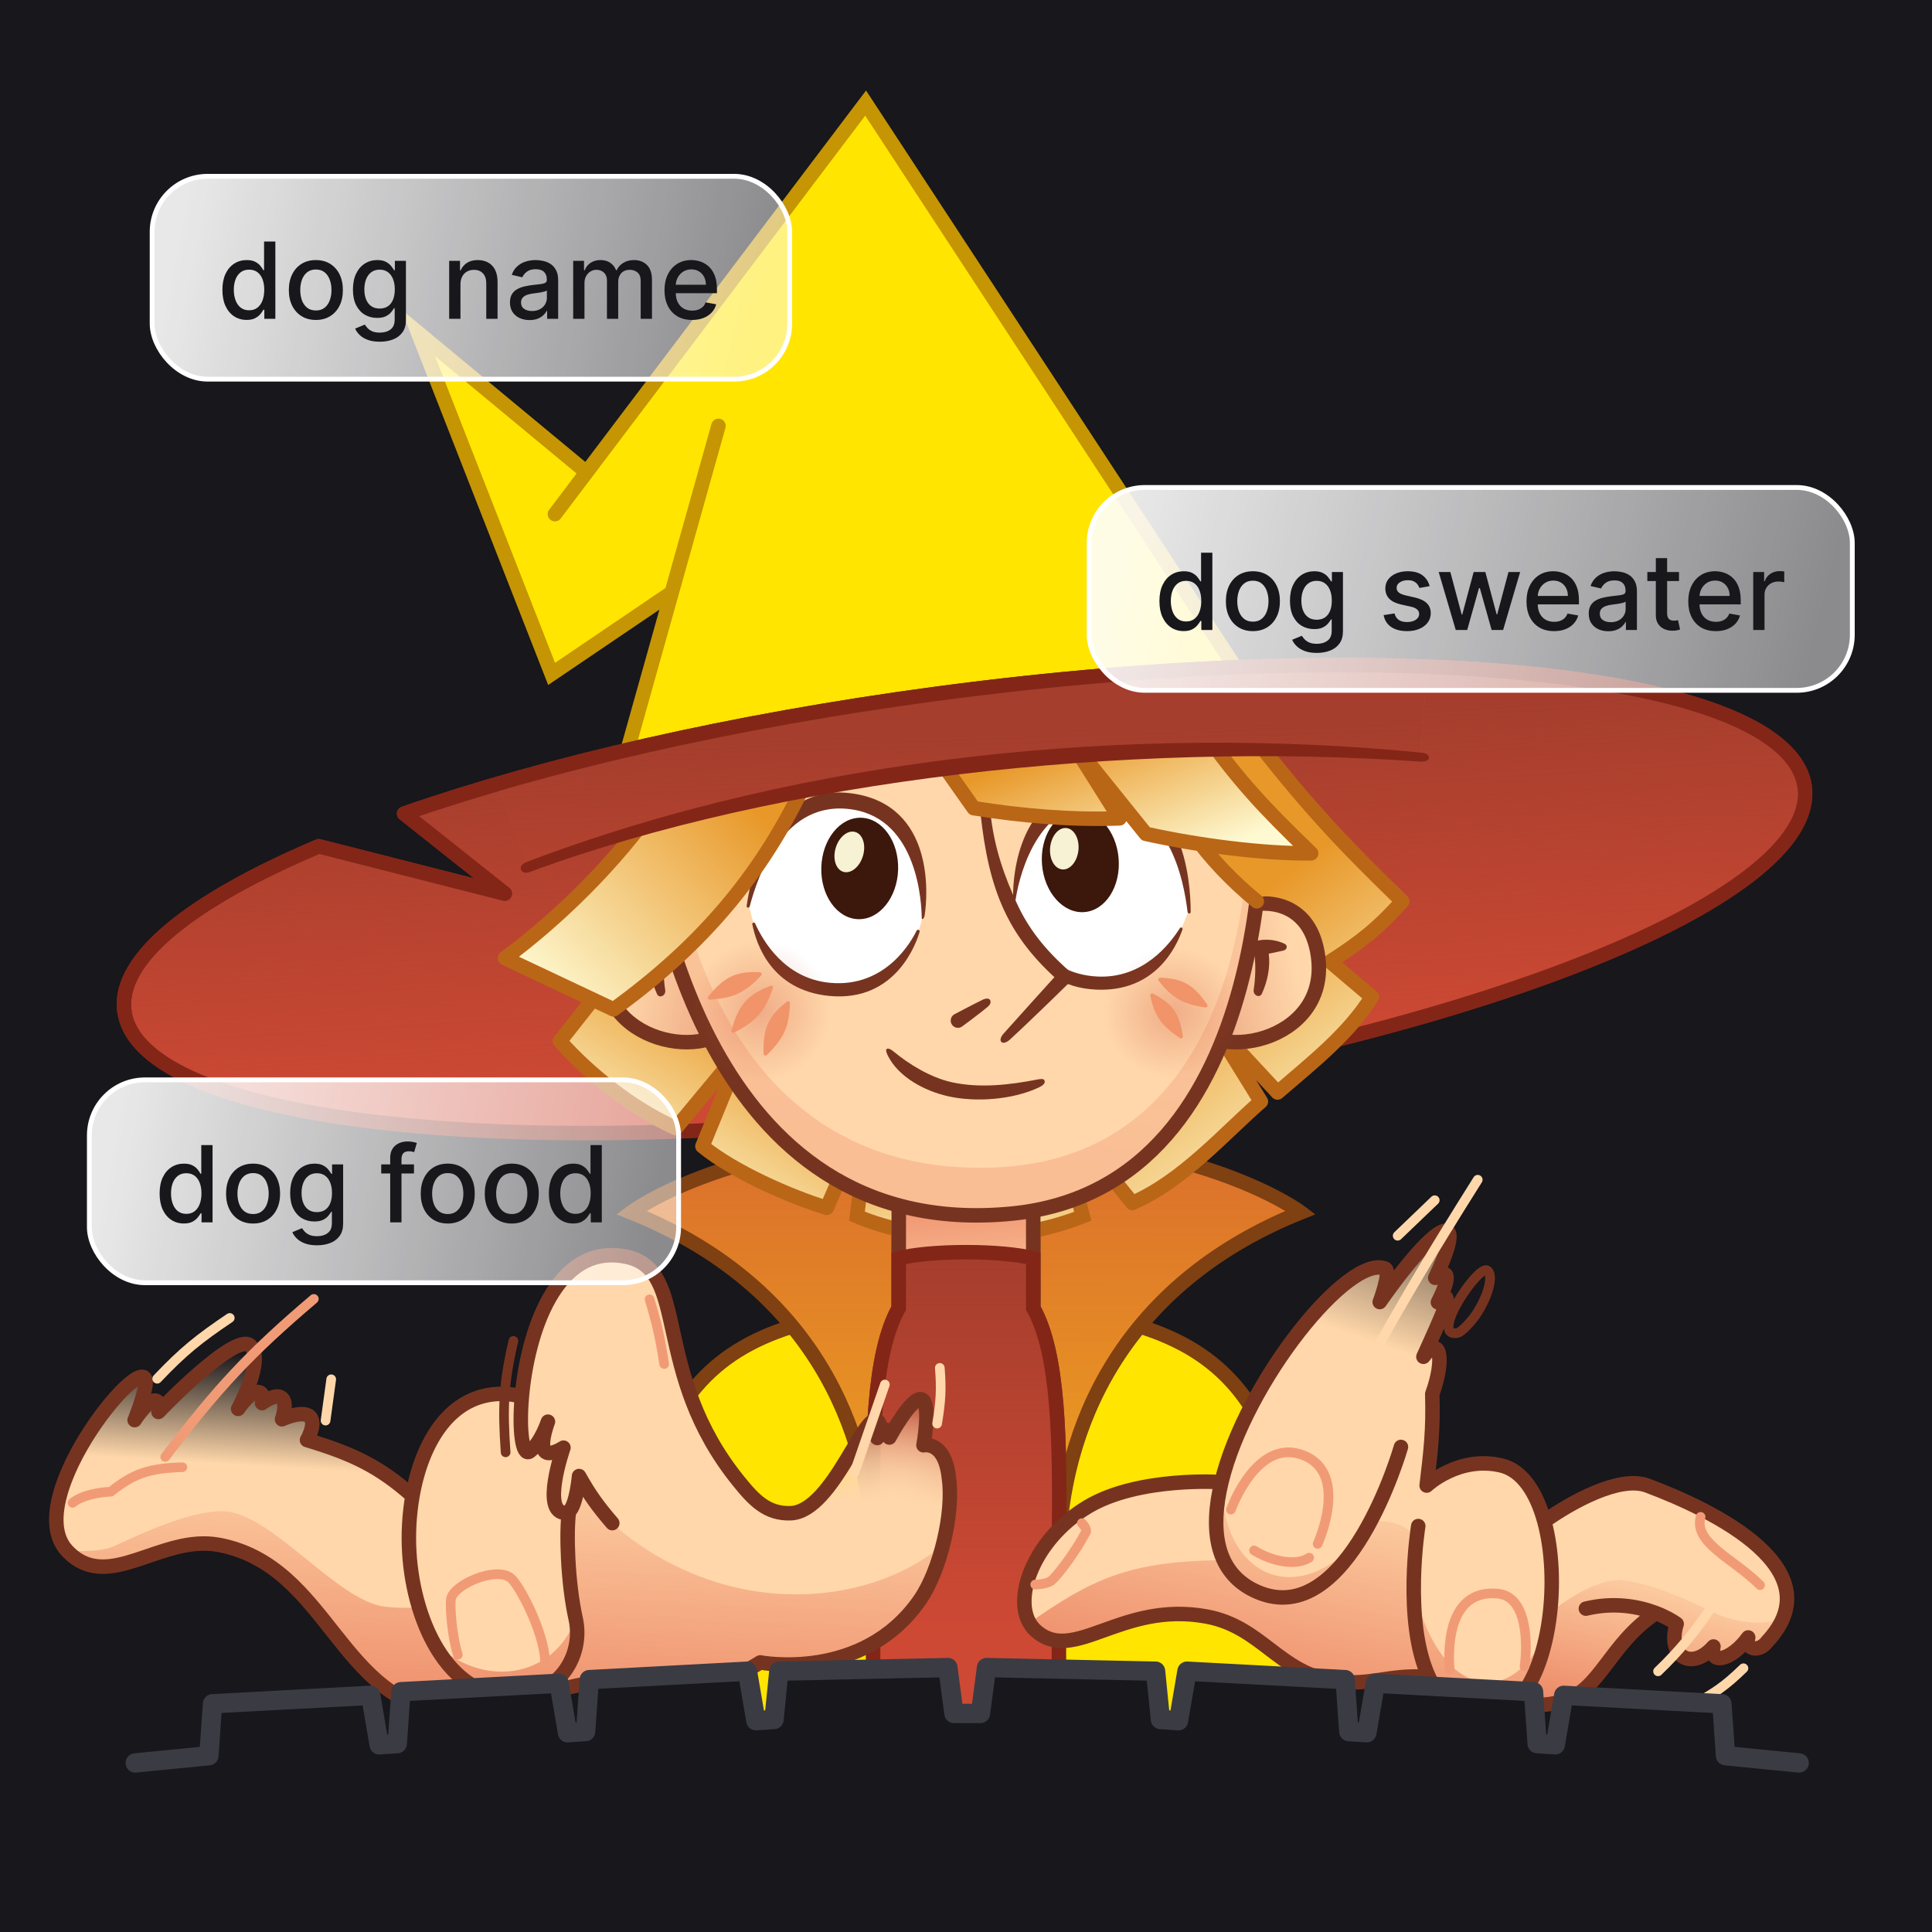 <svg width="400" height="400" viewBox="0 0 400 400" fill="none" xmlns="http://www.w3.org/2000/svg">
<rect width="400" height="400" fill="#17171C"/>
<path d="M128.5 358.25C130.68 293.604 139.835 274.461 186.079 270.815H213.921C260.165 274.461 269.32 293.604 271.5 358.25H200H128.5Z" fill="#FFE500" stroke="#7F4012" stroke-width="3"/>
<path d="M179.218 21.341L259.935 144.557L128.133 161.679C131.048 151.29 135.236 136.365 139.077 122.674L114.204 139.525L86.56 68.895L121.432 97.79L179.218 21.341Z" fill="#FFE500"/>
<path d="M121.432 97.79L179.218 21.341L259.935 144.557L128.133 161.679C131.048 151.29 135.236 136.365 139.077 122.674M121.432 97.79L114.888 106.447M121.432 97.79L86.56 68.895L114.204 139.525L139.077 122.674M139.077 122.674C144.13 104.661 148.584 88.784 148.749 88.178" stroke="#C59503" stroke-width="3" stroke-linecap="round"/>
<path d="M194.027 143.623C290.099 130.807 370.52 139.454 373.653 162.938C376.786 186.422 301.444 215.849 205.373 228.666C109.301 241.483 28.88 232.835 25.747 209.351C24.299 198.497 39.615 186.374 65.993 175.207L104.508 185.007L83.658 168.446C113.05 158.221 151.509 149.296 194.027 143.623Z" fill="#CD4934"/>
<path d="M194.027 143.623C290.099 130.807 370.52 139.454 373.653 162.938C376.786 186.422 301.444 215.849 205.373 228.666C109.301 241.483 28.88 232.835 25.747 209.351C24.299 198.497 39.615 186.374 65.993 175.207L104.508 185.007L83.658 168.446C113.05 158.221 151.509 149.296 194.027 143.623Z" fill="url(#paint0_linear_4011_152)"/>
<path d="M194.027 143.623L193.829 142.136L194.027 143.623ZM373.653 162.938L375.14 162.739L375.14 162.739L373.653 162.938ZM205.373 228.666L205.571 230.153L205.373 228.666ZM25.747 209.351L24.261 209.55L24.261 209.55L25.747 209.351ZM65.993 175.207L66.363 173.754C66.045 173.673 65.71 173.698 65.408 173.826L65.993 175.207ZM104.508 185.007L104.138 186.461C104.823 186.635 105.537 186.307 105.852 185.673C106.166 185.039 105.994 184.272 105.441 183.832L104.508 185.007ZM83.658 168.446L83.165 167.029C82.648 167.209 82.271 167.655 82.179 168.195C82.088 168.734 82.297 169.28 82.725 169.62L83.658 168.446ZM194.027 143.623L194.226 145.11C242.178 138.713 286.176 137.68 318.532 141.159C334.721 142.9 347.91 145.762 357.202 149.597C366.613 153.48 371.498 158.132 372.166 163.136L373.653 162.938L375.14 162.739C374.241 156.002 367.899 150.766 358.347 146.824C348.677 142.833 335.169 139.931 318.852 138.176C286.196 134.665 241.948 135.717 193.829 142.136L194.027 143.623ZM373.653 162.938L372.166 163.136C372.834 168.14 369.338 173.91 361.275 180.125C353.313 186.262 341.336 192.481 326.169 198.405C295.857 210.244 253.127 220.782 205.174 227.179L205.373 228.666L205.571 230.153C253.69 223.733 296.666 213.149 327.26 201.199C342.546 195.229 354.821 188.887 363.106 182.501C371.291 176.192 376.038 169.477 375.14 162.739L373.653 162.938ZM205.373 228.666L205.174 227.179C157.222 233.576 113.224 234.609 80.869 231.13C64.679 229.389 51.49 226.527 42.198 222.692C32.788 218.809 27.902 214.157 27.234 209.153L25.747 209.351L24.261 209.55C25.16 216.287 31.501 221.523 41.053 225.466C50.723 229.456 64.232 232.358 80.548 234.113C113.204 237.624 157.453 236.572 205.571 230.153L205.373 228.666ZM25.747 209.351L27.234 209.153C26.618 204.535 29.541 199.257 36.395 193.549C43.178 187.901 53.45 182.146 66.578 176.589L65.993 175.207L65.408 173.826C52.158 179.435 41.583 185.326 34.475 191.244C27.44 197.103 23.429 203.314 24.261 209.55L25.747 209.351ZM65.993 175.207L65.623 176.661L104.138 186.461L104.508 185.007L104.877 183.553L66.363 173.754L65.993 175.207ZM104.508 185.007L105.441 183.832L84.591 167.271L83.658 168.446L82.725 169.62L103.575 186.181L104.508 185.007ZM83.658 168.446L84.151 169.862C113.428 159.678 151.785 150.772 194.226 145.11L194.027 143.623L193.829 142.136C151.233 147.819 112.672 156.765 83.165 167.029L83.658 168.446Z" fill="#832618"/>
<path d="M186.079 270.815V245.75H213.921V270.815C219.237 280.25 219.502 298.237 219.237 319.537C220.555 292.395 234.522 264.988 269.307 251.021C269.307 251.021 248.173 234.993 200 234.993C151.827 234.993 130.693 251.021 130.693 251.021C165.478 264.988 179.445 292.395 180.763 319.537C180.498 298.237 180.763 280.25 186.079 270.815Z" fill="#EDA220"/>
<path d="M186.079 270.815V245.75H213.921V270.815C219.237 280.25 219.502 298.237 219.237 319.537C220.555 292.395 234.522 264.988 269.307 251.021C269.307 251.021 248.173 234.993 200 234.993C151.827 234.993 130.693 251.021 130.693 251.021C165.478 264.988 179.445 292.395 180.763 319.537C180.498 298.237 180.763 280.25 186.079 270.815Z" fill="url(#paint1_linear_4011_152)" fill-opacity="0.7"/>
<path d="M186.079 270.815V245.75H213.921V270.815C219.237 280.25 219.502 298.237 219.237 319.537C220.555 292.395 234.522 264.988 269.307 251.021C269.307 251.021 248.173 234.993 200 234.993C151.827 234.993 130.693 251.021 130.693 251.021C165.478 264.988 179.445 292.395 180.763 319.537C180.498 298.237 180.763 280.25 186.079 270.815Z" stroke="#7F4012" stroke-width="3"/>
<path d="M290.319 186.618C277.252 173.934 270.153 166.301 258.252 150.936L246.019 153.615L219.932 231.06L234.432 249.06C244.936 244.489 253.426 234.694 261.05 228.061L250.706 211.33L264.504 226.188C271.895 219.809 279.141 214.167 284.009 206.41L275.379 199.097C282.089 194.792 285.38 192.071 290.319 186.618Z" fill="#FEF9D1"/>
<path d="M290.319 186.618C277.252 173.934 270.153 166.301 258.252 150.936L246.019 153.615L219.932 231.06L234.432 249.06C244.936 244.489 253.426 234.694 261.05 228.061L250.706 211.33L264.504 226.188C271.895 219.809 279.141 214.167 284.009 206.41L275.379 199.097C282.089 194.792 285.38 192.071 290.319 186.618Z" fill="url(#paint2_linear_4011_152)"/>
<path d="M290.319 186.618C277.252 173.934 270.153 166.301 258.252 150.936L246.019 153.615L219.932 231.06L234.432 249.06C244.936 244.489 253.426 234.694 261.05 228.061L250.706 211.33L264.504 226.188C271.895 219.809 279.141 214.167 284.009 206.41L275.379 199.097C282.089 194.792 285.38 192.071 290.319 186.618Z" stroke="#BA6617" stroke-width="3" stroke-linecap="round" stroke-linejoin="round"/>
<path d="M115.932 215.561L130.029 197.68L178.682 232.811L171.182 250.061C163.682 247.811 151.801 242.561 145.432 237.311L152.574 219.866L151.801 219.269L139.932 233.561C130.922 229.54 121.984 222.387 115.932 215.561Z" fill="#FEF9D1"/>
<path d="M115.932 215.561L130.029 197.68L178.682 232.811L171.182 250.061C163.682 247.811 151.801 242.561 145.432 237.311L152.574 219.866L151.801 219.269L139.932 233.561C130.922 229.54 121.984 222.387 115.932 215.561Z" fill="url(#paint3_linear_4011_152)"/>
<path d="M115.932 215.561L130.029 197.68L178.682 232.811L171.182 250.061C163.682 247.811 151.801 242.561 145.432 237.311L152.574 219.866L151.801 219.269L139.932 233.561C130.922 229.54 121.984 222.387 115.932 215.561Z" stroke="#BA6617" stroke-width="3" stroke-linecap="round" stroke-linejoin="round"/>
<path d="M177.432 251.811L178.932 239.31L220.432 237.561L224.182 251.811C208.932 257.811 190.432 257.311 177.432 251.811Z" fill="#FEF9D1"/>
<path d="M177.432 251.811L178.932 239.31L220.432 237.561L224.182 251.811C208.932 257.811 190.432 257.311 177.432 251.811Z" fill="url(#paint4_linear_4011_152)"/>
<path d="M177.432 251.811L178.932 239.31L220.432 237.561L224.182 251.811C208.932 257.811 190.432 257.311 177.432 251.811Z" stroke="#BA6617" stroke-width="3"/>
<path d="M186.079 270.815V245.75H200H213.921V270.815H186.079Z" fill="#FFD7AA"/>
<path d="M186.079 270.815V245.75H200H213.921V270.815H186.079Z" fill="url(#paint5_linear_4011_152)" fill-opacity="0.5"/>
<path d="M186.079 270.815V245.75H200H213.921V270.815H186.079Z" stroke="#763420" stroke-width="3"/>
<path d="M125.162 198.316C127.072 182.481 143.622 186.858 144.767 190.592L152.66 210.547C147.568 220.588 123.034 215.968 125.162 198.316Z" fill="#FFD7AA"/>
<path d="M125.162 198.316C127.072 182.481 143.622 186.858 144.767 190.592L152.66 210.547C147.568 220.588 123.034 215.968 125.162 198.316Z" fill="url(#paint6_linear_4011_152)" fill-opacity="0.5"/>
<path d="M125.162 198.316C127.072 182.481 143.622 186.858 144.767 190.592L152.66 210.547C147.568 220.588 123.034 215.968 125.162 198.316Z" stroke="#763420" stroke-width="3" stroke-linecap="round" stroke-linejoin="round"/>
<path d="M272.93 198.316C271.021 182.481 254.471 186.858 253.325 190.592L245.432 210.547C250.525 220.588 275.059 215.968 272.93 198.316Z" fill="#FFD7AA"/>
<path d="M272.93 198.316C271.021 182.481 254.471 186.858 253.325 190.592L245.432 210.547C250.525 220.588 275.059 215.968 272.93 198.316Z" fill="url(#paint7_linear_4011_152)" fill-opacity="0.5"/>
<path d="M272.93 198.316C271.021 182.481 254.471 186.858 253.325 190.592L245.432 210.547C250.525 220.588 275.059 215.968 272.93 198.316Z" stroke="#763420" stroke-width="3" stroke-linecap="round" stroke-linejoin="round"/>
<path fill-rule="evenodd" clip-rule="evenodd" d="M262.681 197.454C263.567 197.27 264.729 197.022 265.696 196.814C266.484 196.644 266.683 195.737 265.953 195.393C264.756 194.829 262.926 194.311 260.59 194.69C258.893 194.965 257.613 196.096 256.78 197.107C256.248 197.754 256.847 198.558 257.666 198.379C258.418 198.214 259.218 198.047 259.757 197.955C259.997 200.098 259.922 202.55 259.56 204.943C259.39 206.062 260.807 206.744 261.271 205.711C262.443 203.103 263.034 200.239 262.681 197.454Z" fill="#763420"/>
<path fill-rule="evenodd" clip-rule="evenodd" d="M134.61 197.53C133.723 197.347 132.562 197.099 131.595 196.89C130.806 196.72 130.608 195.813 131.337 195.47C132.535 194.905 134.365 194.387 136.7 194.766C138.295 195.025 139.886 196.17 141.087 197.263C141.798 197.911 141.17 198.913 140.24 198.671C139.168 198.393 138.082 198.125 137.533 198.032C137.294 200.175 137.368 202.626 137.731 205.019C137.9 206.139 136.484 206.82 136.02 205.787C134.848 203.179 134.256 200.315 134.61 197.53Z" fill="#763420"/>
<path d="M209.382 251.273C145.782 257.419 134.774 182.026 133.223 168.151C186.471 149.079 237.826 148.303 261.318 161.943C261.318 161.943 266.236 245.779 209.382 251.273Z" fill="#FFD7AA"/>
<path d="M209.382 251.273C145.782 257.419 134.774 182.025 133.223 168.15C134.826 167.576 136.428 167.019 138.027 166.478C138.027 166.478 140.81 241.791 203.017 241.791C265.225 241.791 258.482 160.431 258.482 160.431C259.468 160.914 260.413 161.417 261.318 161.942C261.318 161.942 266.236 245.779 209.382 251.273Z" fill="#FFD7AA"/>
<path d="M209.382 251.273C145.782 257.419 134.774 182.025 133.223 168.15C134.826 167.576 136.428 167.019 138.027 166.478C138.027 166.478 140.81 241.791 203.017 241.791C265.225 241.791 258.482 160.431 258.482 160.431C259.468 160.914 260.413 161.417 261.318 161.942C261.318 161.942 266.236 245.779 209.382 251.273Z" fill="url(#paint8_linear_4011_152)" fill-opacity="0.2"/>
<path d="M209.382 251.273C145.782 257.419 134.774 182.025 133.223 168.15C186.471 149.079 237.826 148.303 261.318 161.942C261.318 161.942 266.236 245.779 209.382 251.273Z" stroke="#763420" stroke-width="3" stroke-linecap="round" stroke-linejoin="round"/>
<path d="M190.908 189.663C190.908 189.663 192.223 165.96 175.113 165.432C163.27 165.067 156.88 176.352 154.974 187.387L155.327 188.565C155.327 188.565 158.167 203.978 172.34 204.855C185.326 205.658 191.028 192.391 190.908 189.663Z" fill="white"/>
<path d="M177.671 190.305C182.062 190.44 185.766 185.849 185.945 180.05C186.124 174.252 182.709 169.441 178.318 169.306C173.928 169.17 170.223 173.761 170.044 179.56C169.865 185.359 173.28 190.169 177.671 190.305Z" fill="#3B170C"/>
<path d="M178.661 177.229C177.975 179.505 176.158 180.971 174.602 180.502C173.046 180.033 172.341 177.808 173.026 175.531C173.712 173.255 175.529 171.79 177.085 172.259C178.641 172.727 179.347 174.953 178.661 177.229Z" fill="#F6F2D3"/>
<path d="M176.611 167.619C190.08 169.799 190.81 187.102 190.836 190.084C190.838 190.271 191.037 190.357 191.149 190.207C191.268 190.05 191.384 189.834 191.428 189.563C192.118 185.271 193.437 166.866 176.713 164.313C159.839 161.738 155.577 180.674 154.594 187.504C154.524 187.984 155.104 188.087 155.229 187.618C156.893 181.373 162.241 165.292 176.611 167.619Z" fill="#763420"/>
<path d="M190.398 192.918C189.779 195.059 185.565 207.515 171.724 206.198C159.707 205.055 156.559 195.446 155.761 191.365C155.733 191.223 155.812 191.086 155.946 191.032C156.099 190.97 156.272 191.039 156.339 191.189C157.933 194.712 162.373 202.584 171.808 203.476C183.561 204.587 188.901 194.499 189.753 192.706C189.827 192.551 190 192.472 190.166 192.518C190.343 192.568 190.449 192.741 190.398 192.918Z" fill="#763420"/>
<path d="M210.256 185.846C210.256 185.846 212.253 162.19 229.27 164.049C241.049 165.335 245.806 177.4 246.158 188.593L245.645 189.711C245.645 189.711 240.687 204.578 226.53 203.474C213.558 202.462 209.758 188.531 210.256 185.846Z" fill="white"/>
<path d="M224.534 188.835C220.155 189.197 216.219 184.803 215.741 179.021C215.264 173.239 218.426 168.259 222.804 167.897C227.182 167.536 231.118 171.93 231.596 177.711C232.074 183.493 228.912 188.473 224.534 188.835Z" fill="#3B170C"/>
<path d="M223.278 176.019C223.037 178.384 221.532 180.168 219.915 180.004C218.298 179.839 217.183 177.789 217.423 175.423C217.664 173.058 219.17 171.274 220.787 171.439C222.403 171.603 223.519 173.654 223.278 176.019Z" fill="#F6F2D3"/>
<path d="M227.482 166.006C213.841 166.291 210.71 183.323 210.269 186.272C210.242 186.458 210.033 186.515 209.942 186.351C209.847 186.179 209.761 185.949 209.756 185.674C209.669 181.328 210.925 162.919 227.841 162.718C244.91 162.516 246.495 181.861 246.518 188.762C246.52 189.247 245.931 189.268 245.873 188.786C245.095 182.37 242.036 165.702 227.482 166.006Z" fill="#763420"/>
<path d="M210.309 189.139C210.624 191.346 213.063 204.268 226.953 204.89C239.012 205.43 243.467 196.352 244.825 192.423C244.872 192.286 244.813 192.139 244.688 192.067C244.545 191.985 244.365 192.029 244.276 192.168C242.208 195.435 236.716 202.613 227.249 202.183C215.456 201.647 211.572 190.914 210.977 189.02C210.926 188.856 210.765 188.753 210.594 188.776C210.412 188.801 210.282 188.958 210.309 189.139Z" fill="#763420"/>
<path d="M220.476 202.242C209.846 192.954 206.17 183.714 204.505 168.313C197.124 186.81 191.911 206.56 208.332 214.61L220.476 202.242Z" fill="#FFD7AA"/>
<path d="M203.913 166.766C204.566 166.766 204.969 167.465 205.058 168.289C205.883 175.914 208.132 181.759 210.494 186.949C212.846 192.118 216.28 196.583 221.463 201.113C221.774 201.384 221.959 201.773 221.975 202.185C221.99 202.598 221.835 202.999 221.546 203.294C221.546 203.294 213.823 210.886 209.057 215.263C208.447 215.823 207.61 216.128 207.281 215.68C206.992 215.288 207.218 214.628 207.769 214.01C211.669 209.633 218.306 202.31 218.306 202.31C213.498 197.895 210.133 193.397 207.764 188.191C205.214 182.589 203.854 176.25 203.013 168.474C202.924 167.65 203.274 166.766 203.913 166.766ZM203.445 206.988C204.189 206.625 204.859 206.693 205.016 207.109C205.172 207.525 205.069 207.973 204.433 208.503C202.598 210.035 199.13 212.571 199.13 212.571C198.43 213.014 197.503 212.805 197.061 212.104C196.618 211.404 196.827 210.478 197.528 210.035C197.528 210.035 201.168 208.097 203.445 206.988Z" fill="#763420"/>
<path d="M183.584 217.183C183.853 216.978 184.376 217.18 184.961 217.666C188.117 220.284 192.584 223.075 197.049 224.063C202.986 225.377 209.304 224.558 214.654 223.525C215.401 223.381 216.078 223.25 216.264 223.73C216.484 224.298 215.853 224.778 215.105 225.133C209.749 227.672 202.123 228.259 196.401 226.992C191.311 225.866 186.076 222.954 183.876 218.675C183.529 217.999 183.316 217.387 183.584 217.183Z" fill="#763420"/>
<circle opacity="0.3" cx="157.5" cy="209.25" r="14.5" fill="url(#paint9_radial_4011_152)"/>
<ellipse opacity="0.3" cx="242.798" cy="209.694" rx="14.298" ry="13.445" fill="url(#paint10_radial_4011_152)"/>
<path d="M244.894 214.536C244.233 209.865 242.772 207.81 238.708 205.713C238.417 205.563 238.085 205.815 238.152 206.136C238.995 210.179 240.354 212.328 244.299 214.913C244.579 215.097 244.941 214.868 244.894 214.536Z" fill="#F19469"/>
<path d="M151.444 213.332C152.914 208.028 154.8 205.899 159.516 204.114C159.825 203.997 160.128 204.291 160.02 204.603C158.455 209.157 156.666 211.412 151.993 213.782C151.691 213.936 151.353 213.659 151.444 213.332Z" fill="#F19469"/>
<path d="M158.089 218.175C157.932 212.882 159.073 210.376 162.929 207.378C163.19 207.176 163.565 207.367 163.555 207.697C163.409 212.328 162.393 214.921 158.746 218.443C158.502 218.678 158.099 218.514 158.089 218.175Z" fill="#F19469"/>
<path d="M249.938 207.985C247.104 203.856 244.822 202.57 240.205 202.422C239.875 202.411 239.685 202.786 239.888 203.047C242.584 206.5 244.819 207.923 249.566 208.587C249.902 208.634 250.13 208.264 249.938 207.985Z" fill="#F19469"/>
<path d="M146.633 206.328C149.96 202.208 152.458 201.05 157.337 201.285C157.666 201.301 157.826 201.691 157.604 201.934C154.478 205.354 152.018 206.661 146.957 206.959C146.619 206.979 146.42 206.592 146.633 206.328Z" fill="#F19469"/>
<path d="M260.207 186.603C250.068 178.309 241.994 167.468 239.732 157.24L259.033 156.766L271.33 171.423L262.166 185.523C261.285 185.616 260.663 185.835 260.207 186.603Z" fill="#E89829"/>
<path d="M239.732 157.241C241.994 167.468 250.068 178.31 260.207 186.603" stroke="#BA6617" stroke-width="3" stroke-linecap="round" stroke-linejoin="round"/>
<path d="M201.594 167.319L194.42 157.146L221.622 153.246L249.536 151.925C256.58 161.739 261.565 167.138 271.462 176.668C261.649 176.801 247.921 175.021 237.227 172.637L221.622 153.246L231.797 169.431C222.1 169.792 211.822 168.964 201.594 167.319Z" fill="#FEF9D1"/>
<path d="M201.594 167.319L194.42 157.146L221.622 153.246L249.536 151.925C256.58 161.739 261.565 167.138 271.462 176.668C261.649 176.801 247.921 175.021 237.227 172.637L221.622 153.246L231.797 169.431C222.1 169.792 211.822 168.964 201.594 167.319Z" fill="url(#paint11_linear_4011_152)"/>
<path d="M221.622 153.246L231.797 169.431C222.1 169.792 211.822 168.964 201.594 167.319L194.42 157.146L221.622 153.246ZM221.622 153.246L237.227 172.637C247.921 175.021 261.649 176.801 271.462 176.668C261.565 167.138 256.58 161.739 249.536 151.925L221.622 153.246Z" stroke="#BA6617" stroke-width="3" stroke-linecap="round" stroke-linejoin="round"/>
<path d="M127.031 208.978C145.442 195.636 158.794 180.364 168.365 158.306L136.271 165.976C127.267 178.888 115.468 190.275 104.561 198.38L127.031 208.978Z" fill="#FEF9D1"/>
<path d="M127.031 208.978C145.442 195.636 158.794 180.364 168.365 158.306L136.271 165.976C127.267 178.888 115.468 190.275 104.561 198.38L127.031 208.978Z" fill="url(#paint12_linear_4011_152)"/>
<path d="M127.031 208.978C145.442 195.636 158.794 180.364 168.365 158.306L136.271 165.976C127.267 178.888 115.468 190.275 104.561 198.38L127.031 208.978Z" stroke="#BA6617" stroke-width="3" stroke-linecap="round" stroke-linejoin="round"/>
<path d="M294.149 156.181C233.082 151.911 161.111 159.912 109.265 179.095L102.834 162.339C128.989 154.699 160.225 148.132 194.027 143.623C231.403 138.636 266.41 136.899 295.419 138.02L294.149 156.181Z" fill="#CD4934"/>
<path d="M294.149 156.181C233.082 151.911 161.111 159.912 109.265 179.095L102.834 162.339C128.989 154.699 160.225 148.132 194.027 143.623C231.403 138.636 266.41 136.899 295.419 138.02L294.149 156.181Z" fill="url(#paint13_linear_4011_152)"/>
<path d="M294.259 155.826C295.085 155.883 295.895 156.245 295.85 156.891C295.805 157.536 294.871 157.735 294.044 157.677C233.142 153.419 161.391 161.407 109.786 180.501C109.009 180.788 108.14 180.809 107.852 180.032C107.565 179.256 108.41 178.692 109.187 178.405C167.407 156.286 235.526 149.987 294.259 155.826Z" fill="#832618"/>
<path d="M373.653 162.938C370.52 139.454 290.099 130.806 194.027 143.623C151.509 149.295 113.05 158.222 83.658 168.446L104.507 185.007L65.992 175.207C39.615 186.373 24.299 198.497 25.747 209.351" stroke="#832618" stroke-width="3" stroke-linecap="round" stroke-linejoin="round"/>
<path d="M186.079 260.523V270.815C180.763 280.25 180.498 298.237 180.763 319.537V361.25H219.237V319.537C219.502 298.237 219.237 280.25 213.921 270.815V260.523C210.991 259.758 205.851 259.25 200 259.25C194.149 259.25 189.009 259.758 186.079 260.523Z" fill="#CD4934"/>
<path d="M186.079 260.523V270.815C180.763 280.25 180.498 298.237 180.763 319.537V361.25H219.237V319.537C219.502 298.237 219.237 280.25 213.921 270.815V260.523C210.991 259.758 205.851 259.25 200 259.25C194.149 259.25 189.009 259.758 186.079 260.523Z" fill="url(#paint14_linear_4011_152)"/>
<path d="M186.079 260.523V270.815C180.763 280.25 180.498 298.237 180.763 319.537V361.25H219.237V319.537C219.502 298.237 219.237 280.25 213.921 270.815V260.523C210.991 259.758 205.851 259.25 200 259.25C194.149 259.25 189.009 259.758 186.079 260.523Z" stroke="#832618" stroke-width="3"/>
<path d="M108.043 289.184C109.184 276.203 114.986 257.205 129.643 260.194C143.312 262.981 136.278 296.568 162.367 313.678L85.4 309.701C87.362 298.518 93.254 288.582 103.899 288.582C105.447 288.582 106.819 288.8 108.043 289.184Z" fill="#FFD7AA"/>
<path d="M190.428 331.278C178.576 348.32 157.401 344.186 157.401 344.186C157.401 344.186 150.08 348.972 143.585 349.222C135.755 349.524 126.074 348.122 123.537 348.369C111.524 349.539 105.288 355.459 93.252 354.541C70.234 352.785 68.053 324.204 45.38 319.861C33.298 317.546 22.317 330.05 13.903 321.075C3.689 310.179 31.712 276.856 30.099 286.925C29.657 289.686 27.871 294.016 27.871 294.016C27.871 294.016 31.379 288.558 32.732 290.326C33.221 290.966 32.809 292.325 32.809 292.325C32.809 292.325 48.68 275.701 51.794 278.583C54.907 281.465 49.297 291.689 49.297 291.689C49.297 291.689 52.212 287.334 53.916 288.357C54.77 288.87 54.255 290.497 54.255 290.497C54.255 290.497 56.856 288.476 58.213 289.343C59.694 290.289 58.387 293.84 58.387 293.84C58.387 293.84 63.152 291.614 64.382 293.609C65.327 295.141 63.556 298.144 63.556 298.144C73.086 301.021 78.487 303.589 85.4 309.701C87.362 298.518 93.254 288.582 103.899 288.582C105.447 288.582 106.819 288.8 108.043 289.184C109.184 276.203 114.986 257.204 129.643 260.193C142.952 262.908 134.565 284.021 152.953 306.704C156.056 310.532 158.79 313.484 163.715 313.294C172.69 312.948 179.575 290.166 182.007 294.575C182.573 295.601 181.628 297.717 181.628 297.717C181.628 297.717 182.746 295.885 183.564 296.016C184.259 296.128 184.126 297.621 184.126 297.621C184.126 297.621 188.795 288.935 190.827 289.732C192.778 290.497 191.193 299.225 191.193 299.225C191.193 299.225 195.656 298.177 196.459 306.027C197.496 313.161 194.672 325.175 190.428 331.278Z" fill="url(#paint15_linear_4011_152)"/>
<path d="M190.428 331.278C178.576 348.32 157.401 344.186 157.401 344.186C157.401 344.186 150.08 348.972 143.585 349.222C135.755 349.524 126.074 348.122 123.537 348.369C111.524 349.539 105.288 355.459 93.252 354.541C70.234 352.785 68.053 324.204 45.38 319.861C33.298 317.546 22.317 330.05 13.903 321.075C3.689 310.179 31.712 276.856 30.099 286.925C29.657 289.686 27.871 294.016 27.871 294.016C27.871 294.016 31.379 288.558 32.732 290.326C33.221 290.966 32.809 292.325 32.809 292.325C32.809 292.325 48.68 275.701 51.794 278.583C54.907 281.465 49.297 291.689 49.297 291.689C49.297 291.689 52.212 287.334 53.916 288.357C54.77 288.87 54.255 290.497 54.255 290.497C54.255 290.497 56.856 288.476 58.213 289.343C59.694 290.289 58.387 293.84 58.387 293.84C58.387 293.84 63.152 291.614 64.382 293.609C65.327 295.141 63.556 298.144 63.556 298.144C73.086 301.021 78.487 303.589 85.4 309.701C87.362 298.518 93.254 288.582 103.899 288.582C105.447 288.582 106.819 288.8 108.043 289.184C109.184 276.203 114.986 257.204 129.643 260.193C142.952 262.908 134.565 284.021 152.953 306.704C156.056 310.532 158.79 313.484 163.715 313.294C172.69 312.948 179.575 290.166 182.007 294.575C182.573 295.601 181.628 297.717 181.628 297.717C181.628 297.717 182.746 295.885 183.564 296.016C184.259 296.128 184.126 297.621 184.126 297.621C184.126 297.621 188.795 288.935 190.827 289.732C192.778 290.497 191.193 299.225 191.193 299.225C191.193 299.225 195.656 298.177 196.459 306.027C197.496 313.161 194.672 325.175 190.428 331.278Z" fill="url(#paint16_radial_4011_152)"/>
<path d="M190.428 331.278C178.576 348.32 157.401 344.186 157.401 344.186C157.401 344.186 150.08 348.972 143.585 349.222C135.755 349.524 126.074 348.122 123.537 348.369C111.524 349.539 105.288 355.459 93.252 354.541C70.234 352.785 68.053 324.204 45.38 319.861C33.298 317.546 22.317 330.05 13.903 321.075C13.903 321.075 20.622 321.543 23.615 320.122C32.13 316.077 40.828 312.652 46.373 312.895C55.95 313.313 68.811 330.155 78.52 332.429C81.566 333.142 86.754 332.785 86.754 332.785C87.488 335.207 88.416 337.533 89.539 339.668C99.461 349.829 114.614 347.681 119.185 335.128C117.502 327.571 117.216 317.195 117.791 312.95C119.366 311.607 119.886 305.603 119.886 305.603C122.111 309.551 123.64 311.689 126.767 315.345C126.767 315.345 139.905 328.411 160.663 329.934C182.934 331.567 195.245 319.767 195.245 319.767C194.131 324.166 192.439 328.386 190.428 331.278Z" fill="url(#paint17_linear_4011_152)" fill-opacity="0.5"/>
<path d="M126.767 315.345C123.64 311.689 122.111 309.551 119.886 305.603C119.886 305.603 119.366 311.607 117.791 312.95M108.043 289.184C109.184 276.203 114.986 257.204 129.643 260.193C142.952 262.908 134.565 284.021 152.953 306.704C156.056 310.532 158.79 313.484 163.715 313.294C172.69 312.948 179.575 290.166 182.007 294.575C182.573 295.601 181.628 297.717 181.628 297.717C181.628 297.717 182.746 295.885 183.564 296.016C184.259 296.128 184.126 297.621 184.126 297.621C184.126 297.621 188.795 288.935 190.827 289.732C192.778 290.497 191.193 299.225 191.193 299.225C191.193 299.225 195.656 298.177 196.459 306.027C197.496 313.161 194.672 325.175 190.428 331.278C178.576 348.32 157.401 344.186 157.401 344.186C157.401 344.186 150.08 348.972 143.585 349.222C135.755 349.524 126.074 348.122 123.537 348.369C111.524 349.539 105.288 355.459 93.252 354.541C70.234 352.785 68.053 324.204 45.38 319.861C33.298 317.546 22.317 330.05 13.903 321.075C3.689 310.179 31.712 276.856 30.099 286.925C29.657 289.686 27.871 294.016 27.871 294.016C27.871 294.016 31.379 288.558 32.732 290.326C33.221 290.966 32.809 292.325 32.809 292.325C32.809 292.325 48.68 275.701 51.794 278.583C54.907 281.465 49.297 291.689 49.297 291.689C49.297 291.689 52.212 287.334 53.916 288.357C54.77 288.87 54.255 290.497 54.255 290.497C54.255 290.497 56.856 288.476 58.213 289.343C59.694 290.289 58.387 293.84 58.387 293.84C58.387 293.84 63.152 291.614 64.382 293.609C65.327 295.141 63.556 298.144 63.556 298.144C73.086 301.021 78.487 303.589 85.4 309.701M108.043 289.184C107.417 296.304 108.194 301.614 109.681 300.493C112 298.746 113.447 294.343 113.447 294.343C113.447 294.343 110.964 300.846 113.698 300.838C115.008 300.835 116.657 299.723 116.657 299.723C116.657 299.723 111.852 313.419 117.177 313.213C117.398 313.205 117.602 313.111 117.791 312.95M108.043 289.184C106.819 288.8 105.447 288.582 103.899 288.582C93.254 288.582 87.362 298.518 85.4 309.701M85.4 309.701C84.72 313.571 84.511 317.591 84.739 321.4C85.629 336.277 93.333 352.891 108.121 351.038C116.409 349.999 120.762 342.206 119.185 335.128C117.502 327.571 117.216 317.195 117.791 312.95" stroke="#763420" stroke-width="3" stroke-linecap="round" stroke-linejoin="round"/>
<path d="M94.793 342.598C93.659 339.139 93.125 332.919 93.351 331.145C93.735 328.128 102.593 324.284 105.687 326.666C107.544 328.096 112.626 337.907 112.857 343.903M134.486 269.013C136.021 274.073 136.68 277.024 137.505 282.407M15.022 311.15C16.963 309.574 20.441 308.939 22.939 308.843C27.56 305.154 30.757 303.977 37.754 303.768" stroke="#F19B76" stroke-width="2" stroke-linecap="round" stroke-linejoin="round"/>
<path d="M32.544 285.455C37.903 279.789 41.251 277.119 47.57 272.867M67.404 294.118L68.576 285.566M194.578 283.207C194.937 287.67 194.773 290.203 194.022 294.737M183.202 286.649L176.901 304.905" stroke="#FFD7AA" stroke-width="2" stroke-linecap="round"/>
<path d="M106.297 277.606C104.219 286.531 104.041 291.593 104.685 300.686" stroke="#763420" stroke-width="2" stroke-linecap="round"/>
<path d="M34.214 301.638C45.054 287.364 51.745 280.146 64.976 268.928" stroke="#F19B76" stroke-width="2" stroke-linecap="round"/>
<path d="M296.537 288.599C296.746 295.936 296.269 300.114 295.373 307.57C295.373 307.57 301.943 301.335 310.796 303.403C315.129 304.415 318.094 308.958 319.735 314.97C325.29 311.004 335.335 305.436 341.048 307.565C355.143 312.818 379.74 325.016 365.888 339.861C364.176 342.221 361.231 341.46 361.948 339.014C358.522 343.732 353.908 344.833 354.756 340.892C350.29 346.021 345.03 343.049 347.136 336.207C346.284 335.589 344.8 334.718 342.816 333.962C333.169 340.412 331.38 349.882 323.577 352.208C319.922 353.298 316.94 353.124 313.813 352.427C311.264 354.963 308.073 356.089 304.256 355.029C300.277 353.923 297.61 351.013 295.851 347.249C295.375 347.198 294.895 347.16 294.408 347.137C287.319 346.802 283.281 349.081 276.259 348.053C264.814 346.377 261.2 336.795 249.826 334.69C232.046 331.399 222.345 344.7 214.436 337.606C208.852 332.598 213.463 318.953 225.221 311.951C235.787 305.659 252.891 306.851 252.891 306.851C257.97 285.905 279.257 259.619 286.769 262.646C288.077 263.172 285.659 269.575 285.659 269.575C292.703 259.547 297.607 254.668 299.367 254.816C300.761 254.934 300.185 258.201 297.142 264.56C300.27 262.322 300.13 264.822 297.7 269.628C301.44 266.2 298.861 271.737 294.702 280.909C298.128 276.191 299.185 281.303 296.537 288.599Z" fill="url(#paint18_linear_4011_152)"/>
<path d="M313.813 352.427C316.94 353.124 319.922 353.297 323.577 352.208C331.38 349.881 333.169 340.412 342.816 333.962C344.8 334.718 346.284 335.589 347.136 336.207C345.03 343.049 350.29 346.021 354.756 340.892C353.908 344.833 358.522 343.732 361.948 339.013C361.231 341.46 364.176 342.221 365.888 339.861C367.55 338.08 368.659 336.337 369.298 334.64C366.151 336.873 359.173 335.998 354.87 333.875C349.041 330.999 341.361 327.669 335.882 327.188C329.5 326.628 320.915 333.905 320.915 333.905C320.059 341.515 317.672 348.587 313.813 352.427Z" fill="url(#paint19_linear_4011_152)" fill-opacity="0.5"/>
<path d="M313.813 352.427C311.264 354.963 308.073 356.089 304.256 355.029C300.277 353.923 297.61 351.013 295.851 347.249C295.375 347.198 294.895 347.16 294.408 347.137C287.319 346.802 283.281 349.082 276.259 348.053C264.814 346.378 261.2 336.795 249.826 334.69C232.046 331.399 222.345 344.7 214.436 337.606C213.913 337.137 213.48 336.593 213.133 335.986C225.752 327.157 233.579 323.126 253.36 323.028C251.306 318.678 251.401 312.994 252.891 306.852C253.016 326.94 269.47 333.905 282.639 316.992C283.006 316.357 283.361 315.717 283.702 315.078C287.908 314.521 291.143 315.731 293.304 318.431C293.032 320.789 292.692 324.607 292.694 328.918C292.694 328.918 296.402 347.297 307.359 348.274C315.825 349.029 320.41 337.374 320.41 337.374C319.289 343.617 317.078 349.179 313.813 352.427Z" fill="url(#paint20_linear_4011_152)" fill-opacity="0.5"/>
<path d="M290.052 299.574C290.052 299.574 279.169 337.769 260.313 329.588C251.771 325.883 250.432 316.993 252.891 306.851M319.735 314.97C318.094 308.958 315.129 304.415 310.796 303.403C301.943 301.335 295.373 307.57 295.373 307.57C296.269 300.114 296.746 295.936 296.537 288.599C299.185 281.303 298.128 276.191 294.702 280.909C298.861 271.737 301.44 266.2 297.7 269.628C300.13 264.822 300.27 262.322 297.142 264.56C300.185 258.201 300.761 254.934 299.367 254.816C297.607 254.668 292.703 259.547 285.659 269.575C285.659 269.575 288.077 263.172 286.769 262.646C279.257 259.619 257.97 285.905 252.891 306.851M319.735 314.97C323.055 327.137 320.957 345.319 313.813 352.427M319.735 314.97C325.29 311.004 335.335 305.436 341.048 307.565C355.143 312.818 379.74 325.016 365.888 339.861C364.176 342.221 361.231 341.46 361.948 339.014C358.522 343.732 353.908 344.833 354.756 340.892C350.29 346.021 345.03 343.049 347.136 336.207C346.284 335.589 344.8 334.718 342.816 333.962M313.813 352.427C311.264 354.963 308.073 356.089 304.256 355.029C300.277 353.923 297.61 351.013 295.851 347.249M313.813 352.427C316.94 353.124 319.922 353.298 323.577 352.208C331.38 349.882 333.169 340.412 342.816 333.962M295.851 347.249C290.432 335.652 293.633 315.95 293.633 315.95M295.851 347.249C295.375 347.198 294.895 347.16 294.408 347.137C287.319 346.802 283.281 349.081 276.259 348.053C264.814 346.377 261.2 336.795 249.826 334.69C232.046 331.399 222.345 344.7 214.436 337.606C208.852 332.598 213.463 318.953 225.221 311.951C235.787 305.659 252.891 306.851 252.891 306.851M328.34 333.051C334.236 331.645 339.307 332.624 342.816 333.962" stroke="#763420" stroke-width="3" stroke-linecap="round" stroke-linejoin="round"/>
<path d="M289.374 255.847L297.047 248.49M278.798 290.555C286.666 276.144 292.004 266.79 299.367 254.816C301.38 251.543 303.543 248.074 305.951 244.252M354.435 332.619C351.143 337.57 347.666 341.824 343.279 346.031M360.963 345.392C357.262 348.993 354.932 350.611 350.428 352.963" stroke="#FFD7AA" stroke-width="2" stroke-linecap="round" stroke-linejoin="round"/>
<path d="M254.852 312.545C254.852 312.545 260.193 297.454 269.892 301.317C279.468 305.131 272.8 319.642 272.8 319.642M271.044 322.499C268.378 324.273 263.441 323.337 259.631 320.995" stroke="#F19B76" stroke-width="2" stroke-linecap="round"/>
<path d="M300.132 345.632C299.66 339.568 300.526 329.103 310.042 329.939C316.517 330.507 316.211 341.161 315.642 345.023M352.093 314.056C350.615 319.447 358.864 322.681 364.404 328.187M223.988 315.356C223.988 315.356 225.184 316.518 224.797 317.251C222.868 320.908 219.457 325.582 217.851 327.11C216.851 328.062 214.34 328.061 214.34 328.061" stroke="#F19B76" stroke-width="2" stroke-linecap="round"/>
<path d="M307.82 262.988C305.874 262.144 295.952 276.848 301.658 275.999C302.698 275.844 304.906 273.191 305.495 272.32C308.379 268.056 309.27 263.617 307.82 262.988Z" stroke="#763420" stroke-width="2" stroke-linecap="round" stroke-linejoin="round"/>
<path d="M204.25 345.25L203 354.75H200.25H197.5L196.25 345.25L161.25 346L160.25 356L156.5 356.25L154.75 346L122 347.75L121.25 358.5L117.5 358.75L115.75 348.5L83 350.25L82.25 361L78.5 361.25L76.75 351L44 352.75L43.25 363.5L28 365V380H372.5V365L357.25 363.5L356.5 352.75L323.75 351L322 361.25L318.25 361L317.5 350.25L284.75 348.5L283 358.75L279.25 358.5L278.5 347.75L245.75 346L244 356.25L240.25 356L239.25 346L204.25 345.25Z" fill="#17171C"/>
<path d="M372.5 365L357.25 363.5L356.5 352.75L323.75 351L322 361.25L318.25 361L317.5 350.25L284.75 348.5L283 358.75L279.25 358.5L278.5 347.75L245.75 346L244 356.25L240.25 356L239.25 346L204.25 345.25L203 354.75H200.25H197.5L196.25 345.25L161.25 346L160.25 356L156.5 356.25L154.75 346L122 347.75L121.25 358.5L117.5 358.75L115.75 348.5L83 350.25L82.25 361L78.5 361.25L76.75 351L44 352.75L43.25 363.5L28 365" stroke="#3B3B44" stroke-width="4" stroke-linecap="round" stroke-linejoin="round"/>
<rect x="225.5" y="100.927" width="158" height="42" rx="11.5" fill="url(#paint21_linear_4011_152)"/>
<rect x="225.5" y="100.927" width="158" height="42" rx="11.5" stroke="white"/>
<path d="M245.063 130.662C244.094 130.662 243.229 130.414 242.469 129.919C241.714 129.419 241.12 128.708 240.688 127.787C240.26 126.86 240.047 125.748 240.047 124.451C240.047 123.154 240.263 122.044 240.695 121.123C241.133 120.201 241.732 119.495 242.492 119.005C243.253 118.516 244.115 118.271 245.078 118.271C245.823 118.271 246.422 118.396 246.875 118.646C247.333 118.891 247.688 119.177 247.938 119.505C248.193 119.833 248.391 120.123 248.531 120.373H248.672V114.427H251.008V130.427H248.727V128.56H248.531C248.391 128.815 248.188 129.107 247.922 129.435C247.661 129.763 247.302 130.05 246.844 130.294C246.385 130.539 245.792 130.662 245.063 130.662ZM245.578 128.669C246.25 128.669 246.818 128.492 247.281 128.138C247.75 127.779 248.104 127.281 248.344 126.646C248.589 126.011 248.711 125.271 248.711 124.427C248.711 123.594 248.591 122.865 248.352 122.24C248.112 121.615 247.76 121.128 247.297 120.779C246.833 120.43 246.26 120.255 245.578 120.255C244.875 120.255 244.289 120.438 243.82 120.802C243.352 121.167 242.997 121.664 242.758 122.294C242.523 122.925 242.406 123.636 242.406 124.427C242.406 125.229 242.526 125.951 242.766 126.591C243.005 127.232 243.359 127.74 243.828 128.115C244.302 128.485 244.885 128.669 245.578 128.669ZM259.396 130.669C258.271 130.669 257.29 130.412 256.451 129.896C255.613 129.38 254.962 128.659 254.498 127.732C254.035 126.805 253.803 125.722 253.803 124.482C253.803 123.237 254.035 122.149 254.498 121.216C254.962 120.284 255.613 119.56 256.451 119.044C257.29 118.529 258.271 118.271 259.396 118.271C260.521 118.271 261.503 118.529 262.342 119.044C263.18 119.56 263.831 120.284 264.295 121.216C264.758 122.149 264.99 123.237 264.99 124.482C264.99 125.722 264.758 126.805 264.295 127.732C263.831 128.659 263.18 129.38 262.342 129.896C261.503 130.412 260.521 130.669 259.396 130.669ZM259.404 128.708C260.133 128.708 260.738 128.516 261.217 128.13C261.696 127.745 262.05 127.232 262.279 126.591C262.514 125.951 262.631 125.245 262.631 124.474C262.631 123.708 262.514 123.005 262.279 122.365C262.05 121.719 261.696 121.201 261.217 120.81C260.738 120.419 260.133 120.224 259.404 120.224C258.67 120.224 258.061 120.419 257.576 120.81C257.097 121.201 256.74 121.719 256.506 122.365C256.277 123.005 256.162 123.708 256.162 124.474C256.162 125.245 256.277 125.951 256.506 126.591C256.74 127.232 257.097 127.745 257.576 128.13C258.061 128.516 258.67 128.708 259.404 128.708ZM272.629 135.177C271.676 135.177 270.855 135.052 270.168 134.802C269.486 134.552 268.928 134.222 268.496 133.81C268.064 133.399 267.741 132.948 267.527 132.458L269.535 131.63C269.676 131.86 269.863 132.102 270.098 132.357C270.337 132.617 270.66 132.839 271.066 133.021C271.478 133.203 272.007 133.294 272.652 133.294C273.538 133.294 274.27 133.078 274.848 132.646C275.426 132.219 275.715 131.537 275.715 130.599V128.24H275.566C275.426 128.495 275.223 128.779 274.957 129.091C274.697 129.404 274.337 129.675 273.879 129.904C273.421 130.133 272.824 130.248 272.09 130.248C271.142 130.248 270.288 130.026 269.527 129.583C268.772 129.136 268.173 128.477 267.73 127.607C267.293 126.732 267.074 125.656 267.074 124.38C267.074 123.104 267.29 122.011 267.723 121.099C268.16 120.188 268.759 119.49 269.52 119.005C270.28 118.516 271.142 118.271 272.105 118.271C272.85 118.271 273.452 118.396 273.91 118.646C274.368 118.891 274.725 119.177 274.98 119.505C275.241 119.833 275.441 120.123 275.582 120.373H275.754V118.427H278.043V130.693C278.043 131.724 277.803 132.57 277.324 133.232C276.845 133.893 276.197 134.383 275.379 134.701C274.566 135.018 273.65 135.177 272.629 135.177ZM272.605 128.31C273.277 128.31 273.845 128.154 274.309 127.841C274.777 127.524 275.132 127.07 275.371 126.482C275.616 125.888 275.738 125.177 275.738 124.349C275.738 123.542 275.618 122.831 275.379 122.216C275.139 121.602 274.788 121.123 274.324 120.779C273.861 120.43 273.288 120.255 272.605 120.255C271.902 120.255 271.316 120.438 270.848 120.802C270.379 121.162 270.025 121.651 269.785 122.271C269.551 122.891 269.434 123.583 269.434 124.349C269.434 125.136 269.553 125.826 269.793 126.419C270.033 127.013 270.387 127.477 270.855 127.81C271.329 128.143 271.913 128.31 272.605 128.31ZM295.99 121.357L293.873 121.732C293.785 121.461 293.644 121.203 293.451 120.958C293.264 120.714 293.008 120.513 292.686 120.357C292.363 120.201 291.959 120.123 291.475 120.123C290.813 120.123 290.261 120.271 289.818 120.568C289.376 120.86 289.154 121.237 289.154 121.701C289.154 122.102 289.303 122.425 289.6 122.669C289.896 122.914 290.376 123.115 291.037 123.271L292.943 123.708C294.048 123.964 294.87 124.357 295.412 124.888C295.954 125.419 296.225 126.11 296.225 126.958C296.225 127.677 296.016 128.318 295.6 128.88C295.188 129.438 294.613 129.875 293.873 130.193C293.139 130.511 292.287 130.669 291.318 130.669C289.975 130.669 288.878 130.383 288.029 129.81C287.18 129.232 286.66 128.412 286.467 127.349L288.725 127.005C288.865 127.594 289.154 128.039 289.592 128.341C290.029 128.638 290.6 128.787 291.303 128.787C292.068 128.787 292.68 128.628 293.139 128.31C293.597 127.987 293.826 127.594 293.826 127.13C293.826 126.755 293.686 126.44 293.404 126.185C293.128 125.93 292.704 125.737 292.131 125.607L290.1 125.162C288.98 124.906 288.152 124.5 287.615 123.943C287.084 123.386 286.818 122.68 286.818 121.826C286.818 121.117 287.016 120.498 287.412 119.966C287.808 119.435 288.355 119.021 289.053 118.724C289.751 118.422 290.55 118.271 291.451 118.271C292.748 118.271 293.769 118.552 294.514 119.115C295.258 119.672 295.751 120.419 295.99 121.357ZM301.395 130.427L297.863 118.427H300.277L302.629 127.24H302.746L305.105 118.427H307.52L309.863 127.201H309.98L312.316 118.427H314.73L311.207 130.427H308.824L306.387 121.763H306.207L303.77 130.427H301.395ZM321.754 130.669C320.572 130.669 319.553 130.417 318.699 129.912C317.85 129.401 317.194 128.685 316.73 127.763C316.272 126.836 316.043 125.75 316.043 124.505C316.043 123.276 316.272 122.193 316.73 121.255C317.194 120.318 317.84 119.586 318.668 119.06C319.501 118.534 320.475 118.271 321.59 118.271C322.267 118.271 322.923 118.383 323.559 118.607C324.194 118.831 324.764 119.182 325.27 119.662C325.775 120.141 326.173 120.763 326.465 121.529C326.757 122.289 326.902 123.214 326.902 124.302V125.13H317.363V123.38H324.613C324.613 122.766 324.488 122.222 324.238 121.748C323.988 121.268 323.637 120.891 323.184 120.615C322.736 120.339 322.21 120.201 321.605 120.201C320.949 120.201 320.376 120.362 319.887 120.685C319.402 121.003 319.027 121.419 318.762 121.935C318.501 122.445 318.371 123 318.371 123.599V124.966C318.371 125.768 318.512 126.451 318.793 127.013C319.079 127.576 319.478 128.005 319.988 128.302C320.499 128.594 321.095 128.74 321.777 128.74C322.22 128.74 322.624 128.677 322.988 128.552C323.353 128.422 323.668 128.229 323.934 127.974C324.199 127.719 324.402 127.404 324.543 127.029L326.754 127.427C326.577 128.078 326.259 128.649 325.801 129.138C325.348 129.623 324.777 130 324.09 130.271C323.408 130.537 322.629 130.669 321.754 130.669ZM332.986 130.693C332.226 130.693 331.538 130.552 330.924 130.271C330.309 129.985 329.822 129.57 329.463 129.029C329.109 128.487 328.932 127.823 328.932 127.037C328.932 126.36 329.062 125.802 329.322 125.365C329.583 124.927 329.934 124.581 330.377 124.326C330.82 124.07 331.314 123.878 331.861 123.748C332.408 123.617 332.965 123.518 333.533 123.451C334.252 123.367 334.835 123.3 335.283 123.248C335.731 123.19 336.057 123.099 336.26 122.974C336.463 122.849 336.564 122.646 336.564 122.365V122.31C336.564 121.628 336.372 121.099 335.986 120.724C335.606 120.349 335.038 120.162 334.283 120.162C333.497 120.162 332.877 120.336 332.424 120.685C331.976 121.029 331.666 121.412 331.494 121.833L329.299 121.333C329.559 120.604 329.939 120.016 330.439 119.568C330.945 119.115 331.525 118.787 332.182 118.583C332.838 118.375 333.528 118.271 334.252 118.271C334.731 118.271 335.239 118.328 335.775 118.443C336.317 118.552 336.822 118.755 337.291 119.052C337.765 119.349 338.153 119.774 338.455 120.326C338.757 120.873 338.908 121.583 338.908 122.458V130.427H336.627V128.787H336.533C336.382 129.089 336.156 129.386 335.854 129.677C335.551 129.969 335.163 130.211 334.689 130.404C334.215 130.597 333.648 130.693 332.986 130.693ZM333.494 128.818C334.14 128.818 334.692 128.69 335.15 128.435C335.614 128.18 335.965 127.847 336.205 127.435C336.45 127.018 336.572 126.573 336.572 126.099V124.552C336.489 124.636 336.327 124.714 336.088 124.787C335.854 124.854 335.585 124.914 335.283 124.966C334.981 125.013 334.687 125.057 334.4 125.099C334.114 125.136 333.874 125.167 333.682 125.193C333.229 125.25 332.814 125.347 332.439 125.482C332.07 125.617 331.773 125.813 331.549 126.068C331.33 126.318 331.221 126.651 331.221 127.068C331.221 127.646 331.434 128.083 331.861 128.38C332.288 128.672 332.833 128.818 333.494 128.818ZM347.621 118.427V120.302H341.066V118.427H347.621ZM342.824 115.552H345.16V126.904C345.16 127.357 345.228 127.698 345.363 127.927C345.499 128.151 345.673 128.305 345.887 128.388C346.105 128.466 346.342 128.505 346.598 128.505C346.785 128.505 346.949 128.492 347.09 128.466C347.23 128.44 347.34 128.419 347.418 128.404L347.84 130.333C347.704 130.386 347.512 130.438 347.262 130.49C347.012 130.547 346.699 130.578 346.324 130.583C345.71 130.594 345.137 130.485 344.605 130.255C344.074 130.026 343.645 129.672 343.316 129.193C342.988 128.714 342.824 128.112 342.824 127.388V115.552ZM355.248 130.669C354.066 130.669 353.048 130.417 352.193 129.912C351.344 129.401 350.688 128.685 350.225 127.763C349.766 126.836 349.537 125.75 349.537 124.505C349.537 123.276 349.766 122.193 350.225 121.255C350.688 120.318 351.334 119.586 352.162 119.06C352.995 118.534 353.969 118.271 355.084 118.271C355.761 118.271 356.417 118.383 357.053 118.607C357.688 118.831 358.258 119.182 358.764 119.662C359.269 120.141 359.667 120.763 359.959 121.529C360.251 122.289 360.396 123.214 360.396 124.302V125.13H350.857V123.38H358.107C358.107 122.766 357.982 122.222 357.732 121.748C357.482 121.268 357.131 120.891 356.678 120.615C356.23 120.339 355.704 120.201 355.1 120.201C354.443 120.201 353.87 120.362 353.381 120.685C352.896 121.003 352.521 121.419 352.256 121.935C351.995 122.445 351.865 123 351.865 123.599V124.966C351.865 125.768 352.006 126.451 352.287 127.013C352.574 127.576 352.972 128.005 353.482 128.302C353.993 128.594 354.589 128.74 355.271 128.74C355.714 128.74 356.118 128.677 356.482 128.552C356.847 128.422 357.162 128.229 357.428 127.974C357.693 127.719 357.896 127.404 358.037 127.029L360.248 127.427C360.071 128.078 359.753 128.649 359.295 129.138C358.842 129.623 358.271 130 357.584 130.271C356.902 130.537 356.123 130.669 355.248 130.669ZM362.988 130.427V118.427H365.246V120.333H365.371C365.59 119.688 365.975 119.18 366.527 118.81C367.085 118.435 367.715 118.248 368.418 118.248C368.564 118.248 368.736 118.253 368.934 118.263C369.137 118.274 369.296 118.287 369.41 118.302V120.537C369.316 120.511 369.15 120.482 368.91 120.451C368.671 120.414 368.431 120.396 368.191 120.396C367.639 120.396 367.147 120.513 366.715 120.748C366.288 120.977 365.949 121.297 365.699 121.708C365.449 122.115 365.324 122.578 365.324 123.099V130.427H362.988Z" fill="#17171C"/>
<rect x="31.5" y="36.5" width="132" height="42" rx="11.5" fill="url(#paint22_linear_4011_152)"/>
<rect x="31.5" y="36.5" width="132" height="42" rx="11.5" stroke="white"/>
<path d="M51.062 66.234C50.094 66.234 49.229 65.987 48.469 65.492C47.714 64.992 47.12 64.281 46.688 63.359C46.26 62.432 46.047 61.32 46.047 60.023C46.047 58.727 46.263 57.617 46.695 56.695C47.133 55.773 47.732 55.068 48.492 54.578C49.253 54.089 50.115 53.844 51.078 53.844C51.823 53.844 52.422 53.969 52.875 54.219C53.333 54.464 53.688 54.75 53.938 55.078C54.193 55.406 54.391 55.695 54.531 55.945H54.672V50H57.008V66H54.727V64.133H54.531C54.391 64.388 54.188 64.68 53.922 65.008C53.661 65.336 53.302 65.622 52.844 65.867C52.385 66.112 51.792 66.234 51.062 66.234ZM51.578 64.242C52.25 64.242 52.818 64.065 53.281 63.711C53.75 63.352 54.104 62.854 54.344 62.219C54.589 61.583 54.711 60.844 54.711 60C54.711 59.167 54.591 58.438 54.352 57.812C54.112 57.188 53.76 56.7 53.297 56.352C52.833 56.003 52.26 55.828 51.578 55.828C50.875 55.828 50.289 56.01 49.82 56.375C49.352 56.74 48.997 57.237 48.758 57.867C48.523 58.497 48.406 59.208 48.406 60C48.406 60.802 48.526 61.523 48.766 62.164C49.005 62.805 49.359 63.312 49.828 63.688C50.302 64.057 50.885 64.242 51.578 64.242ZM65.397 66.242C64.272 66.242 63.29 65.984 62.451 65.469C61.613 64.953 60.962 64.232 60.498 63.305C60.035 62.378 59.803 61.294 59.803 60.055C59.803 58.81 60.035 57.721 60.498 56.789C60.962 55.857 61.613 55.133 62.451 54.617C63.29 54.102 64.272 53.844 65.397 53.844C66.522 53.844 67.503 54.102 68.342 54.617C69.18 55.133 69.831 55.857 70.295 56.789C70.758 57.721 70.99 58.81 70.99 60.055C70.99 61.294 70.758 62.378 70.295 63.305C69.831 64.232 69.18 64.953 68.342 65.469C67.503 65.984 66.522 66.242 65.397 66.242ZM65.404 64.281C66.133 64.281 66.738 64.088 67.217 63.703C67.696 63.318 68.05 62.805 68.279 62.164C68.514 61.523 68.631 60.818 68.631 60.047C68.631 59.281 68.514 58.578 68.279 57.938C68.05 57.292 67.696 56.773 67.217 56.383C66.738 55.992 66.133 55.797 65.404 55.797C64.67 55.797 64.061 55.992 63.576 56.383C63.097 56.773 62.74 57.292 62.506 57.938C62.277 58.578 62.162 59.281 62.162 60.047C62.162 60.818 62.277 61.523 62.506 62.164C62.74 62.805 63.097 63.318 63.576 63.703C64.061 64.088 64.67 64.281 65.404 64.281ZM78.629 70.75C77.676 70.75 76.856 70.625 76.168 70.375C75.486 70.125 74.928 69.794 74.496 69.383C74.064 68.971 73.741 68.521 73.527 68.031L75.535 67.203C75.676 67.432 75.863 67.674 76.098 67.93C76.337 68.19 76.66 68.412 77.066 68.594C77.478 68.776 78.007 68.867 78.652 68.867C79.538 68.867 80.269 68.651 80.848 68.219C81.426 67.792 81.715 67.109 81.715 66.172V63.812H81.566C81.426 64.068 81.223 64.352 80.957 64.664C80.697 64.977 80.337 65.247 79.879 65.477C79.421 65.706 78.824 65.82 78.09 65.82C77.142 65.82 76.288 65.599 75.527 65.156C74.772 64.708 74.173 64.049 73.731 63.18C73.293 62.305 73.074 61.229 73.074 59.953C73.074 58.677 73.29 57.583 73.723 56.672C74.16 55.76 74.759 55.062 75.519 54.578C76.28 54.089 77.142 53.844 78.106 53.844C78.85 53.844 79.452 53.969 79.91 54.219C80.368 54.464 80.725 54.75 80.981 55.078C81.241 55.406 81.441 55.695 81.582 55.945H81.754V54H84.043V66.266C84.043 67.297 83.803 68.143 83.324 68.805C82.845 69.466 82.197 69.956 81.379 70.273C80.566 70.591 79.65 70.75 78.629 70.75ZM78.606 63.883C79.277 63.883 79.845 63.727 80.309 63.414C80.777 63.096 81.132 62.643 81.371 62.055C81.616 61.461 81.738 60.75 81.738 59.922C81.738 59.115 81.618 58.404 81.379 57.789C81.139 57.175 80.788 56.695 80.324 56.352C79.861 56.003 79.288 55.828 78.606 55.828C77.902 55.828 77.316 56.01 76.848 56.375C76.379 56.734 76.025 57.224 75.785 57.844C75.551 58.464 75.434 59.156 75.434 59.922C75.434 60.708 75.553 61.398 75.793 61.992C76.033 62.586 76.387 63.05 76.856 63.383C77.329 63.716 77.913 63.883 78.606 63.883ZM95.334 58.875V66H92.998V54H95.24V55.953H95.389C95.665 55.318 96.097 54.807 96.686 54.422C97.279 54.036 98.027 53.844 98.928 53.844C99.745 53.844 100.462 54.016 101.076 54.359C101.691 54.698 102.167 55.203 102.506 55.875C102.844 56.547 103.014 57.378 103.014 58.367V66H100.678V58.648C100.678 57.779 100.451 57.099 99.998 56.609C99.545 56.115 98.922 55.867 98.131 55.867C97.589 55.867 97.107 55.984 96.686 56.219C96.269 56.453 95.938 56.797 95.693 57.25C95.454 57.698 95.334 58.24 95.334 58.875ZM109.639 66.266C108.878 66.266 108.191 66.125 107.576 65.844C106.962 65.557 106.475 65.143 106.115 64.602C105.761 64.06 105.584 63.396 105.584 62.609C105.584 61.932 105.714 61.375 105.975 60.938C106.235 60.5 106.587 60.154 107.029 59.898C107.472 59.643 107.967 59.45 108.514 59.32C109.061 59.19 109.618 59.091 110.186 59.023C110.904 58.94 111.488 58.872 111.936 58.82C112.383 58.763 112.709 58.672 112.912 58.547C113.115 58.422 113.217 58.219 113.217 57.938V57.883C113.217 57.2 113.024 56.672 112.639 56.297C112.258 55.922 111.691 55.734 110.936 55.734C110.149 55.734 109.529 55.909 109.076 56.258C108.628 56.602 108.318 56.984 108.146 57.406L105.951 56.906C106.212 56.177 106.592 55.589 107.092 55.141C107.597 54.688 108.178 54.359 108.834 54.156C109.49 53.948 110.18 53.844 110.904 53.844C111.383 53.844 111.891 53.901 112.428 54.016C112.969 54.125 113.475 54.328 113.943 54.625C114.417 54.922 114.805 55.346 115.107 55.898C115.41 56.445 115.561 57.156 115.561 58.031V66H113.279V64.359H113.186C113.035 64.662 112.808 64.958 112.506 65.25C112.204 65.542 111.816 65.784 111.342 65.977C110.868 66.169 110.3 66.266 109.639 66.266ZM110.146 64.391C110.792 64.391 111.344 64.263 111.803 64.008C112.266 63.753 112.618 63.419 112.857 63.008C113.102 62.591 113.225 62.146 113.225 61.672V60.125C113.141 60.208 112.98 60.286 112.74 60.359C112.506 60.427 112.238 60.487 111.936 60.539C111.633 60.586 111.339 60.63 111.053 60.672C110.766 60.708 110.527 60.74 110.334 60.766C109.881 60.823 109.467 60.919 109.092 61.055C108.722 61.19 108.425 61.385 108.201 61.641C107.982 61.891 107.873 62.224 107.873 62.641C107.873 63.219 108.087 63.656 108.514 63.953C108.941 64.245 109.485 64.391 110.146 64.391ZM118.672 66V54H120.914V55.953H121.063C121.313 55.292 121.721 54.776 122.289 54.406C122.857 54.031 123.536 53.844 124.328 53.844C125.13 53.844 125.802 54.031 126.344 54.406C126.891 54.781 127.294 55.297 127.555 55.953H127.68C127.966 55.312 128.422 54.802 129.047 54.422C129.672 54.036 130.417 53.844 131.281 53.844C132.37 53.844 133.258 54.185 133.945 54.867C134.638 55.55 134.984 56.578 134.984 57.953V66H132.648V58.172C132.648 57.359 132.427 56.771 131.984 56.406C131.542 56.042 131.013 55.859 130.398 55.859C129.638 55.859 129.047 56.094 128.625 56.562C128.203 57.026 127.992 57.622 127.992 58.352V66H125.664V58.023C125.664 57.372 125.461 56.849 125.055 56.453C124.648 56.057 124.12 55.859 123.469 55.859C123.026 55.859 122.617 55.977 122.242 56.211C121.872 56.44 121.573 56.76 121.344 57.172C121.12 57.583 121.008 58.06 121.008 58.602V66H118.672ZM143.287 66.242C142.105 66.242 141.087 65.99 140.232 65.484C139.383 64.974 138.727 64.258 138.264 63.336C137.805 62.409 137.576 61.323 137.576 60.078C137.576 58.849 137.805 57.766 138.264 56.828C138.727 55.891 139.373 55.159 140.201 54.633C141.035 54.107 142.008 53.844 143.123 53.844C143.8 53.844 144.456 53.956 145.092 54.18C145.727 54.404 146.298 54.755 146.803 55.234C147.308 55.714 147.706 56.336 147.998 57.102C148.29 57.862 148.436 58.786 148.436 59.875V60.703H138.896V58.953H146.146C146.146 58.339 146.021 57.794 145.771 57.32C145.521 56.841 145.17 56.464 144.717 56.188C144.269 55.911 143.743 55.773 143.139 55.773C142.482 55.773 141.91 55.935 141.42 56.258C140.936 56.575 140.561 56.992 140.295 57.508C140.035 58.018 139.904 58.573 139.904 59.172V60.539C139.904 61.341 140.045 62.023 140.326 62.586C140.613 63.148 141.011 63.578 141.521 63.875C142.032 64.167 142.628 64.312 143.311 64.312C143.753 64.312 144.157 64.25 144.521 64.125C144.886 63.995 145.201 63.802 145.467 63.547C145.732 63.292 145.936 62.977 146.076 62.602L148.287 63C148.11 63.651 147.792 64.221 147.334 64.711C146.881 65.195 146.311 65.573 145.623 65.844C144.941 66.109 144.162 66.242 143.287 66.242Z" fill="#17171C"/>
<rect x="18.5" y="223.576" width="122" height="42" rx="11.5" fill="url(#paint23_linear_4011_152)"/>
<rect x="18.5" y="223.576" width="122" height="42" rx="11.5" stroke="white"/>
<path d="M38.062 253.31C37.094 253.31 36.229 253.063 35.469 252.568C34.714 252.068 34.12 251.357 33.688 250.435C33.26 249.508 33.047 248.396 33.047 247.099C33.047 245.802 33.263 244.693 33.695 243.771C34.133 242.849 34.732 242.143 35.492 241.654C36.253 241.164 37.115 240.919 38.078 240.919C38.823 240.919 39.422 241.044 39.875 241.294C40.333 241.539 40.688 241.826 40.938 242.154C41.193 242.482 41.391 242.771 41.531 243.021H41.672V237.076H44.008V253.076H41.727V251.208H41.531C41.391 251.464 41.188 251.755 40.922 252.083C40.661 252.412 40.302 252.698 39.844 252.943C39.385 253.188 38.792 253.31 38.062 253.31ZM38.578 251.318C39.25 251.318 39.818 251.141 40.281 250.787C40.75 250.427 41.104 249.93 41.344 249.294C41.589 248.659 41.711 247.919 41.711 247.076C41.711 246.242 41.591 245.513 41.352 244.888C41.112 244.263 40.76 243.776 40.297 243.427C39.833 243.078 39.26 242.904 38.578 242.904C37.875 242.904 37.289 243.086 36.82 243.451C36.352 243.815 35.997 244.313 35.758 244.943C35.523 245.573 35.406 246.284 35.406 247.076C35.406 247.878 35.526 248.599 35.766 249.24C36.005 249.88 36.359 250.388 36.828 250.763C37.302 251.133 37.885 251.318 38.578 251.318ZM52.397 253.318C51.272 253.318 50.29 253.06 49.451 252.544C48.613 252.029 47.962 251.307 47.498 250.38C47.035 249.453 46.803 248.37 46.803 247.13C46.803 245.886 47.035 244.797 47.498 243.865C47.962 242.932 48.613 242.208 49.451 241.693C50.29 241.177 51.272 240.919 52.397 240.919C53.522 240.919 54.503 241.177 55.342 241.693C56.18 242.208 56.831 242.932 57.295 243.865C57.758 244.797 57.99 245.886 57.99 247.13C57.99 248.37 57.758 249.453 57.295 250.38C56.831 251.307 56.18 252.029 55.342 252.544C54.503 253.06 53.522 253.318 52.397 253.318ZM52.404 251.357C53.133 251.357 53.738 251.164 54.217 250.779C54.696 250.393 55.05 249.88 55.279 249.24C55.514 248.599 55.631 247.893 55.631 247.123C55.631 246.357 55.514 245.654 55.279 245.013C55.05 244.367 54.696 243.849 54.217 243.458C53.738 243.068 53.133 242.873 52.404 242.873C51.67 242.873 51.06 243.068 50.576 243.458C50.097 243.849 49.74 244.367 49.506 245.013C49.277 245.654 49.162 246.357 49.162 247.123C49.162 247.893 49.277 248.599 49.506 249.24C49.74 249.88 50.097 250.393 50.576 250.779C51.06 251.164 51.67 251.357 52.404 251.357ZM65.629 257.826C64.676 257.826 63.855 257.701 63.168 257.451C62.486 257.201 61.928 256.87 61.496 256.458C61.064 256.047 60.741 255.597 60.527 255.107L62.535 254.279C62.676 254.508 62.863 254.75 63.098 255.005C63.337 255.266 63.66 255.487 64.066 255.669C64.478 255.852 65.007 255.943 65.652 255.943C66.538 255.943 67.269 255.727 67.848 255.294C68.426 254.867 68.715 254.185 68.715 253.248V250.888H68.566C68.426 251.143 68.223 251.427 67.957 251.74C67.697 252.052 67.337 252.323 66.879 252.552C66.421 252.781 65.824 252.896 65.09 252.896C64.142 252.896 63.288 252.675 62.527 252.232C61.772 251.784 61.173 251.125 60.73 250.255C60.293 249.38 60.074 248.305 60.074 247.029C60.074 245.753 60.29 244.659 60.723 243.748C61.16 242.836 61.759 242.138 62.52 241.654C63.28 241.164 64.142 240.919 65.106 240.919C65.85 240.919 66.452 241.044 66.91 241.294C67.368 241.539 67.725 241.826 67.981 242.154C68.241 242.482 68.441 242.771 68.582 243.021H68.754V241.076H71.043V253.341C71.043 254.373 70.803 255.219 70.324 255.88C69.845 256.542 69.197 257.031 68.379 257.349C67.566 257.667 66.65 257.826 65.629 257.826ZM65.606 250.958C66.277 250.958 66.845 250.802 67.309 250.49C67.777 250.172 68.132 249.719 68.371 249.13C68.616 248.537 68.738 247.826 68.738 246.998C68.738 246.19 68.618 245.479 68.379 244.865C68.139 244.25 67.788 243.771 67.324 243.427C66.861 243.078 66.288 242.904 65.606 242.904C64.902 242.904 64.316 243.086 63.848 243.451C63.379 243.81 63.025 244.3 62.785 244.919C62.551 245.539 62.434 246.232 62.434 246.998C62.434 247.784 62.553 248.474 62.793 249.068C63.033 249.662 63.387 250.125 63.855 250.458C64.329 250.792 64.913 250.958 65.606 250.958ZM85.709 241.076V242.951H78.928V241.076H85.709ZM80.787 253.076V239.685C80.787 238.935 80.951 238.313 81.279 237.818C81.607 237.318 82.042 236.945 82.584 236.701C83.126 236.451 83.714 236.326 84.35 236.326C84.818 236.326 85.219 236.365 85.553 236.443C85.886 236.516 86.133 236.583 86.295 236.646L85.748 238.537C85.639 238.505 85.498 238.469 85.326 238.427C85.154 238.38 84.946 238.357 84.701 238.357C84.133 238.357 83.727 238.498 83.482 238.779C83.243 239.06 83.123 239.466 83.123 239.998V253.076H80.787ZM92.701 253.318C91.576 253.318 90.594 253.06 89.756 252.544C88.917 252.029 88.266 251.307 87.803 250.38C87.339 249.453 87.107 248.37 87.107 247.13C87.107 245.886 87.339 244.797 87.803 243.865C88.266 242.932 88.917 242.208 89.756 241.693C90.594 241.177 91.576 240.919 92.701 240.919C93.826 240.919 94.808 241.177 95.647 241.693C96.485 242.208 97.136 242.932 97.6 243.865C98.063 244.797 98.295 245.886 98.295 247.13C98.295 248.37 98.063 249.453 97.6 250.38C97.136 251.307 96.485 252.029 95.647 252.544C94.808 253.06 93.826 253.318 92.701 253.318ZM92.709 251.357C93.438 251.357 94.042 251.164 94.522 250.779C95.001 250.393 95.355 249.88 95.584 249.24C95.818 248.599 95.936 247.893 95.936 247.123C95.936 246.357 95.818 245.654 95.584 245.013C95.355 244.367 95.001 243.849 94.522 243.458C94.042 243.068 93.438 242.873 92.709 242.873C91.975 242.873 91.365 243.068 90.881 243.458C90.402 243.849 90.045 244.367 89.811 245.013C89.581 245.654 89.467 246.357 89.467 247.123C89.467 247.893 89.581 248.599 89.811 249.24C90.045 249.88 90.402 250.393 90.881 250.779C91.365 251.164 91.975 251.357 92.709 251.357ZM105.957 253.318C104.832 253.318 103.85 253.06 103.012 252.544C102.173 252.029 101.522 251.307 101.059 250.38C100.595 249.453 100.363 248.37 100.363 247.13C100.363 245.886 100.595 244.797 101.059 243.865C101.522 242.932 102.173 242.208 103.012 241.693C103.85 241.177 104.832 240.919 105.957 240.919C107.082 240.919 108.064 241.177 108.902 241.693C109.741 242.208 110.392 242.932 110.855 243.865C111.319 244.797 111.551 245.886 111.551 247.13C111.551 248.37 111.319 249.453 110.855 250.38C110.392 251.307 109.741 252.029 108.902 252.544C108.064 253.06 107.082 253.318 105.957 253.318ZM105.965 251.357C106.694 251.357 107.298 251.164 107.777 250.779C108.257 250.393 108.611 249.88 108.84 249.24C109.074 248.599 109.191 247.893 109.191 247.123C109.191 246.357 109.074 245.654 108.84 245.013C108.611 244.367 108.257 243.849 107.777 243.458C107.298 243.068 106.694 242.873 105.965 242.873C105.23 242.873 104.621 243.068 104.137 243.458C103.658 243.849 103.301 244.367 103.066 245.013C102.837 245.654 102.723 246.357 102.723 247.123C102.723 247.893 102.837 248.599 103.066 249.24C103.301 249.88 103.658 250.393 104.137 250.779C104.621 251.164 105.23 251.357 105.965 251.357ZM118.65 253.31C117.682 253.31 116.817 253.063 116.057 252.568C115.301 252.068 114.708 251.357 114.275 250.435C113.848 249.508 113.635 248.396 113.635 247.099C113.635 245.802 113.851 244.693 114.283 243.771C114.721 242.849 115.32 242.143 116.08 241.654C116.84 241.164 117.702 240.919 118.666 240.919C119.411 240.919 120.01 241.044 120.463 241.294C120.921 241.539 121.275 241.826 121.525 242.154C121.781 242.482 121.979 242.771 122.119 243.021H122.26V237.076H124.596V253.076H122.314V251.208H122.119C121.979 251.464 121.775 251.755 121.51 252.083C121.249 252.412 120.89 252.698 120.432 252.943C119.973 253.188 119.38 253.31 118.65 253.31ZM119.166 251.318C119.838 251.318 120.406 251.141 120.869 250.787C121.338 250.427 121.692 249.93 121.932 249.294C122.176 248.659 122.299 247.919 122.299 247.076C122.299 246.242 122.179 245.513 121.939 244.888C121.7 244.263 121.348 243.776 120.885 243.427C120.421 243.078 119.848 242.904 119.166 242.904C118.463 242.904 117.877 243.086 117.408 243.451C116.939 243.815 116.585 244.313 116.346 244.943C116.111 245.573 115.994 246.284 115.994 247.076C115.994 247.878 116.114 248.599 116.354 249.24C116.593 249.88 116.947 250.388 117.416 250.763C117.89 251.133 118.473 251.318 119.166 251.318Z" fill="#17171C"/>
<defs>
<linearGradient id="paint0_linear_4011_152" x1="215.834" y1="219.945" x2="211.416" y2="150.744" gradientUnits="userSpaceOnUse">
<stop stop-color="#A53E2D" stop-opacity="0"/>
<stop offset="1" stop-color="#A53E2D"/>
</linearGradient>
<linearGradient id="paint1_linear_4011_152" x1="197.999" y1="218.486" x2="197.959" y2="319.537" gradientUnits="userSpaceOnUse">
<stop stop-color="#CD4934"/>
<stop offset="1" stop-color="#CD4934" stop-opacity="0"/>
</linearGradient>
<linearGradient id="paint2_linear_4011_152" x1="252.086" y1="191.909" x2="285.478" y2="235.836" gradientUnits="userSpaceOnUse">
<stop stop-color="#E89829"/>
<stop offset="1" stop-color="#E89829" stop-opacity="0"/>
</linearGradient>
<linearGradient id="paint3_linear_4011_152" x1="159.645" y1="211.943" x2="136.099" y2="249.668" gradientUnits="userSpaceOnUse">
<stop stop-color="#E89829"/>
<stop offset="1" stop-color="#E89829" stop-opacity="0"/>
</linearGradient>
<linearGradient id="paint4_linear_4011_152" x1="204.932" y1="239.061" x2="204.932" y2="261.561" gradientUnits="userSpaceOnUse">
<stop stop-color="#E89829"/>
<stop offset="1" stop-color="#E89829" stop-opacity="0"/>
</linearGradient>
<linearGradient id="paint5_linear_4011_152" x1="206.751" y1="275.695" x2="203.622" y2="244.289" gradientUnits="userSpaceOnUse">
<stop stop-color="#DC3F26" stop-opacity="0"/>
<stop offset="1" stop-color="#DC3F26"/>
</linearGradient>
<linearGradient id="paint6_linear_4011_152" x1="129.843" y1="200" x2="161.325" y2="206.638" gradientUnits="userSpaceOnUse">
<stop stop-color="#CD4934" stop-opacity="0"/>
<stop offset="1" stop-color="#CD4934"/>
</linearGradient>
<linearGradient id="paint7_linear_4011_152" x1="268.25" y1="200" x2="236.767" y2="206.638" gradientUnits="userSpaceOnUse">
<stop stop-color="#CD4934" stop-opacity="0"/>
<stop offset="1" stop-color="#CD4934"/>
</linearGradient>
<linearGradient id="paint8_linear_4011_152" x1="194.983" y1="290.692" x2="215.58" y2="151.753" gradientUnits="userSpaceOnUse">
<stop stop-color="#DC3F26"/>
<stop offset="1" stop-color="#DC3F26" stop-opacity="0.5"/>
</linearGradient>
<radialGradient id="paint9_radial_4011_152" cx="0" cy="0" r="1" gradientUnits="userSpaceOnUse" gradientTransform="translate(157.5 209.25) rotate(90) scale(14.5)">
<stop stop-color="#CD4934"/>
<stop offset="1" stop-color="#CD4934" stop-opacity="0"/>
</radialGradient>
<radialGradient id="paint10_radial_4011_152" cx="0" cy="0" r="1" gradientUnits="userSpaceOnUse" gradientTransform="translate(242.798 209.694) rotate(90) scale(13.445 14.298)">
<stop stop-color="#CD4934"/>
<stop offset="1" stop-color="#CD4934" stop-opacity="0"/>
</radialGradient>
<linearGradient id="paint11_linear_4011_152" x1="225.768" y1="151.671" x2="237.797" y2="181.566" gradientUnits="userSpaceOnUse">
<stop stop-color="#E89829"/>
<stop offset="1" stop-color="#E89829" stop-opacity="0"/>
</linearGradient>
<linearGradient id="paint12_linear_4011_152" x1="152.983" y1="164.325" x2="111.069" y2="204.567" gradientUnits="userSpaceOnUse">
<stop stop-color="#E89829"/>
<stop offset="1" stop-color="#E89829" stop-opacity="0"/>
</linearGradient>
<linearGradient id="paint13_linear_4011_152" x1="215.835" y1="219.945" x2="213.505" y2="150.656" gradientUnits="userSpaceOnUse">
<stop stop-color="#A53E2D" stop-opacity="0"/>
<stop offset="1" stop-color="#A53E2D"/>
</linearGradient>
<linearGradient id="paint14_linear_4011_152" x1="200" y1="259.25" x2="200" y2="338.25" gradientUnits="userSpaceOnUse">
<stop stop-color="#A53E2D"/>
<stop offset="1" stop-color="#A53E2D" stop-opacity="0"/>
</linearGradient>
<linearGradient id="paint15_linear_4011_152" x1="39.996" y1="279.558" x2="38.61" y2="302.617" gradientUnits="userSpaceOnUse">
<stop stop-color="#FFD7AA" stop-opacity="0"/>
<stop offset="1" stop-color="#FFD7AA"/>
</linearGradient>
<radialGradient id="paint16_radial_4011_152" cx="0" cy="0" r="1" gradientUnits="userSpaceOnUse" gradientTransform="translate(185.73 311.4) rotate(-76.264) scale(21.719 23.312)">
<stop stop-color="#FFD7AA"/>
<stop offset="1" stop-color="#FFD7AA" stop-opacity="0"/>
</radialGradient>
<linearGradient id="paint17_linear_4011_152" x1="127.797" y1="358.071" x2="130.322" y2="299.433" gradientUnits="userSpaceOnUse">
<stop stop-color="#DC3F26"/>
<stop offset="1" stop-color="#DC3F26" stop-opacity="0"/>
</linearGradient>
<linearGradient id="paint18_linear_4011_152" x1="289.575" y1="279.831" x2="304.258" y2="237.806" gradientUnits="userSpaceOnUse">
<stop stop-color="#FFD7AA"/>
<stop offset="1" stop-color="#FFD7AA" stop-opacity="0"/>
</linearGradient>
<linearGradient id="paint19_linear_4011_152" x1="346.741" y1="358.186" x2="354.683" y2="326.136" gradientUnits="userSpaceOnUse">
<stop stop-color="#DC3F26"/>
<stop offset="1" stop-color="#DC3F26" stop-opacity="0"/>
</linearGradient>
<linearGradient id="paint20_linear_4011_152" x1="277.866" y1="357.136" x2="289.074" y2="305.253" gradientUnits="userSpaceOnUse">
<stop stop-color="#DC3F26"/>
<stop offset="1" stop-color="#DC3F26" stop-opacity="0"/>
</linearGradient>
<linearGradient id="paint21_linear_4011_152" x1="234.337" y1="106.509" x2="374.86" y2="140.654" gradientUnits="userSpaceOnUse">
<stop stop-color="white" stop-opacity="0.9"/>
<stop offset="1" stop-color="white" stop-opacity="0.5"/>
</linearGradient>
<linearGradient id="paint22_linear_4011_152" x1="38.81" y1="42.081" x2="158.356" y2="66.38" gradientUnits="userSpaceOnUse">
<stop stop-color="white" stop-opacity="0.9"/>
<stop offset="1" stop-color="white" stop-opacity="0.5"/>
</linearGradient>
<linearGradient id="paint23_linear_4011_152" x1="25.223" y1="229.157" x2="136.419" y2="250.059" gradientUnits="userSpaceOnUse">
<stop stop-color="white" stop-opacity="0.9"/>
<stop offset="1" stop-color="white" stop-opacity="0.5"/>
</linearGradient>
</defs>
</svg>

